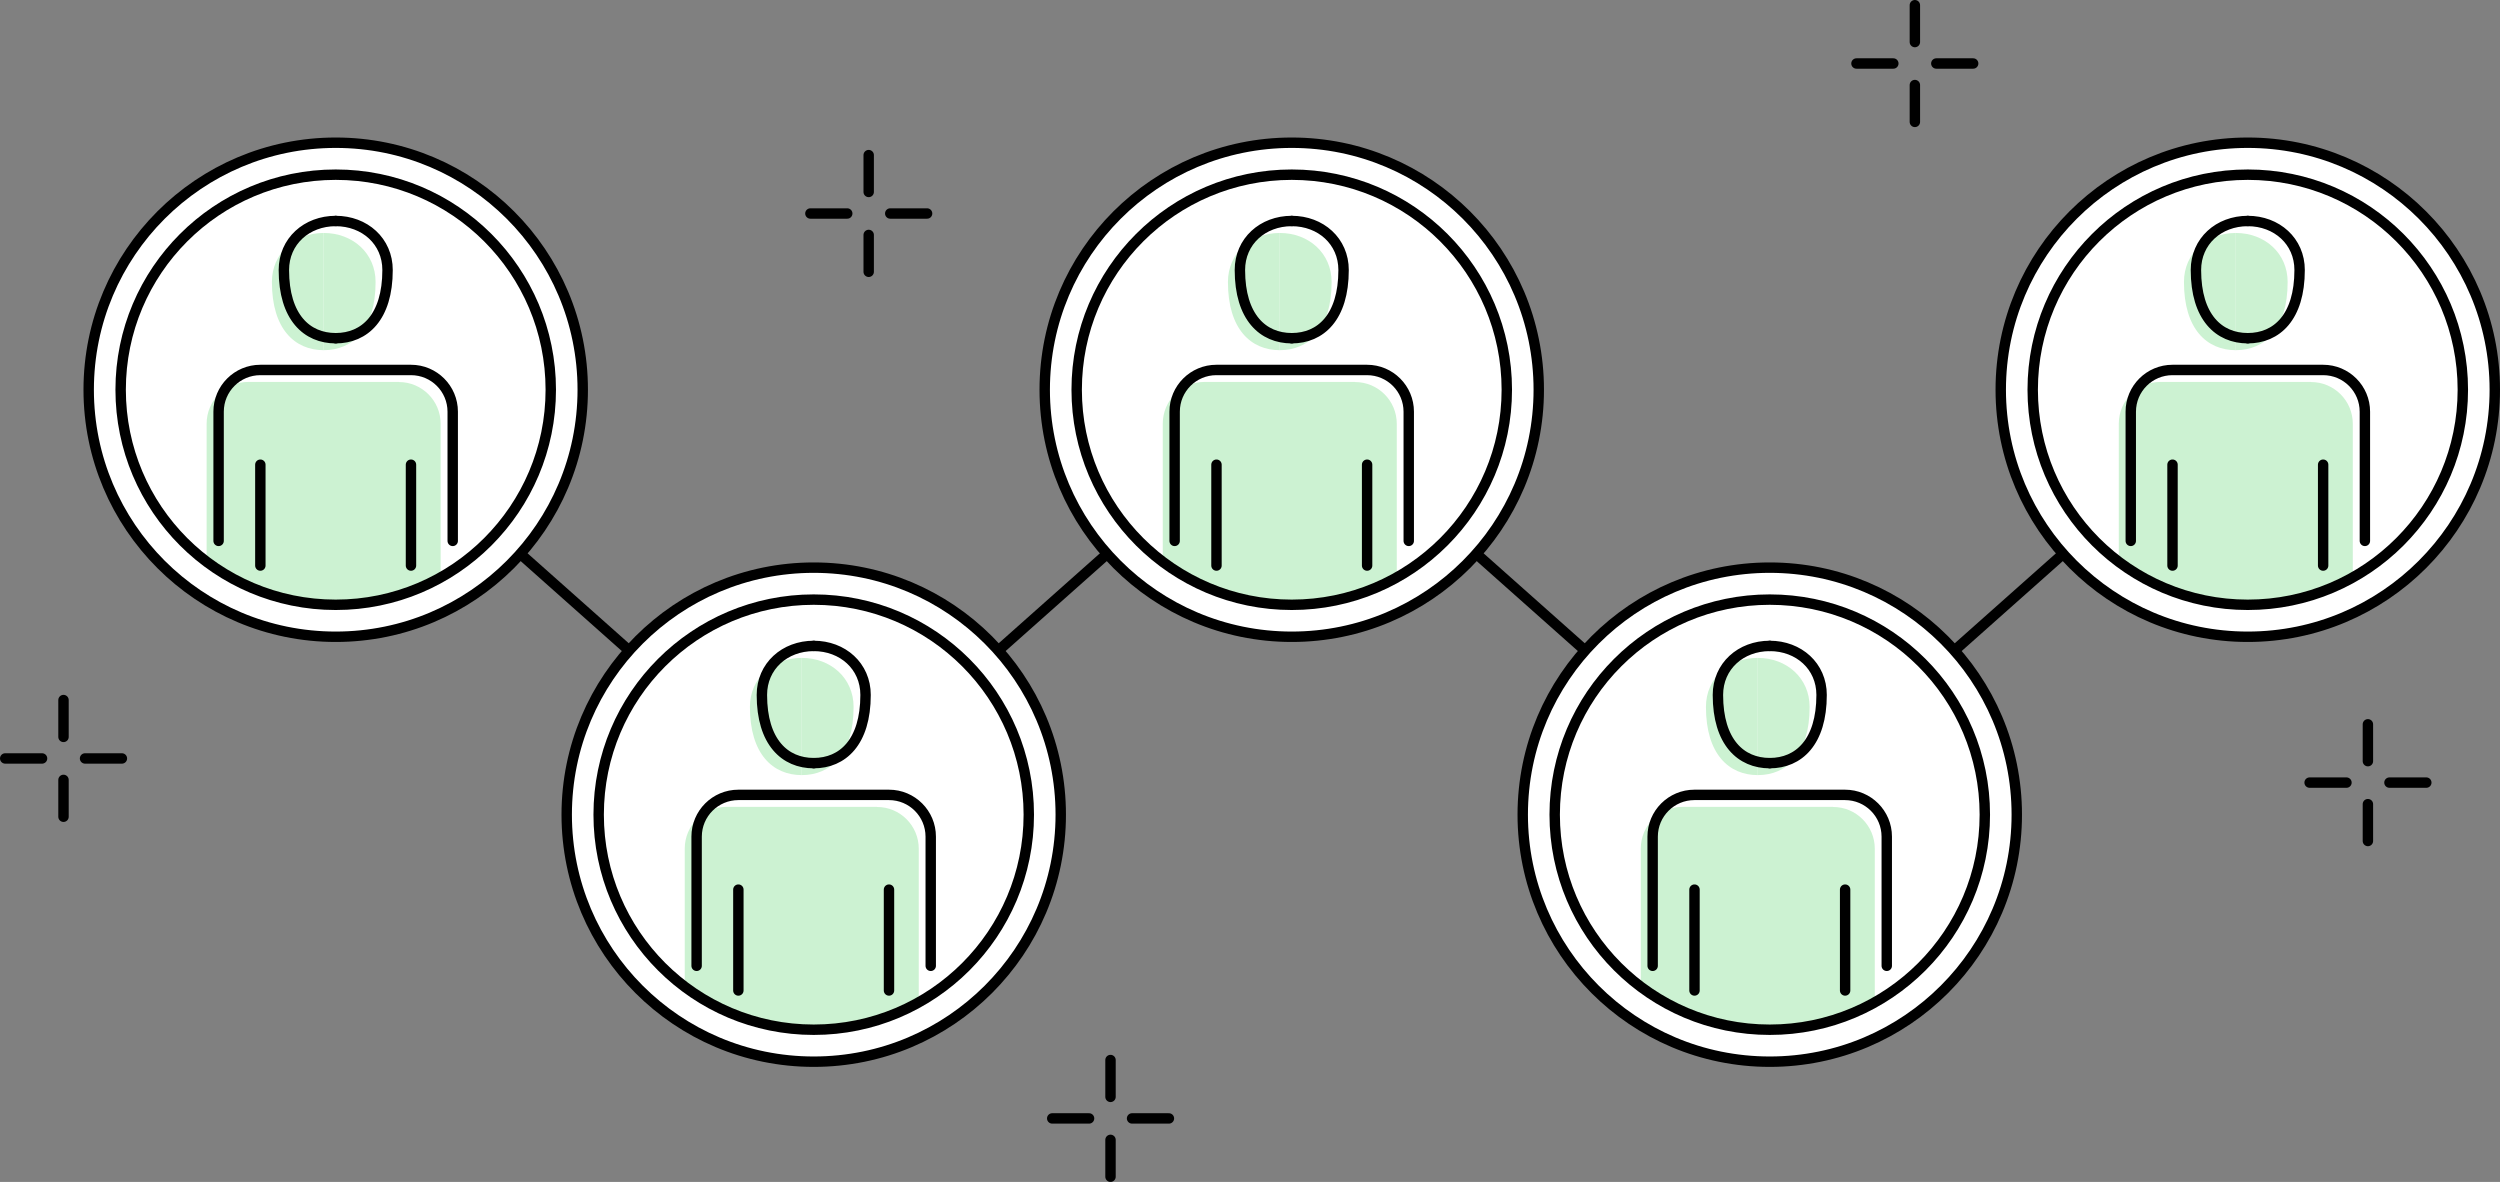 <?xml version="1.0" encoding="UTF-8"?><svg id="b" xmlns="http://www.w3.org/2000/svg" width="240.16" height="113.54" viewBox="0 0 240.16 113.54"><rect x="0" y="0" width="240.16" height="113.54" fill="#808080" stroke="none"/><defs><style>.d{fill:#fff;}.d,.e{stroke:#000;stroke-linecap:round;stroke-linejoin:round;}.e{fill:none;}.f{fill:#ccf2d2;}</style></defs><g id="c"><polyline class="e" points="32.25 37.44 78.17 78.26 124.09 37.44 170.01 78.26 215.93 37.44"/><circle class="d" cx="32.25" cy="37.44" r="23.73"/><circle class="d" cx="78.17" cy="78.26" r="23.73"/><circle class="d" cx="124.09" cy="37.44" r="23.73"/><circle class="d" cx="170.01" cy="78.26" r="23.73"/><circle class="d" cx="215.93" cy="37.44" r="23.73"/><path class="f" d="m31.1,33.64c-2.77,0-4.98-2.01-4.98-6.55,0-2.77,2.2-4.71,4.98-4.71"/><path class="f" d="m31.1,33.64c2.77,0,4.98-2.01,4.98-6.55,0-2.77-2.2-4.71-4.98-4.71"/><path class="f" d="m38.33,36.69h-14.47c-2.21,0-4.01,1.79-4.01,4.01v13.28c3.45,2.59,7.74,4.13,12.39,4.13,3.67,0,7.11-.96,10.09-2.63v-14.77c0-2.21-1.79-4.01-4.01-4.01Z"/><path class="e" d="m32.25,32.49c-2.77,0-4.98-2.01-4.98-6.55,0-2.77,2.2-4.71,4.98-4.71"/><path class="e" d="m32.25,32.49c2.77,0,4.98-2.01,4.98-6.55,0-2.77-2.2-4.71-4.98-4.71"/><line class="e" x1="39.48" y1="44.64" x2="39.48" y2="54.33"/><path class="e" d="m43.49,51.96v-12.41c0-2.21-1.79-4.01-4.01-4.01h-14.47c-2.21,0-4.01,1.79-4.01,4.01v12.41"/><line class="e" x1="25.01" y1="44.64" x2="25.01" y2="54.33"/><circle class="e" cx="32.25" cy="37.44" r="20.66"/><path class="f" d="m77.02,74.46c-2.77,0-4.98-2.01-4.98-6.55,0-2.77,2.2-4.71,4.98-4.71"/><path class="f" d="m77.02,74.46c2.77,0,4.98-2.01,4.98-6.55,0-2.77-2.2-4.71-4.98-4.71"/><path class="f" d="m84.26,77.51h-14.47c-2.21,0-4.01,1.79-4.01,4.01v13.28c3.45,2.59,7.74,4.13,12.39,4.13,3.67,0,7.11-.96,10.09-2.63v-14.77c0-2.21-1.79-4.01-4.01-4.01Z"/><path class="e" d="m78.17,73.31c-2.77,0-4.98-2.01-4.98-6.55,0-2.77,2.2-4.71,4.98-4.71"/><path class="e" d="m78.17,73.31c2.77,0,4.98-2.01,4.98-6.55,0-2.77-2.2-4.71-4.98-4.71"/><line class="e" x1="85.4" y1="85.46" x2="85.4" y2="95.15"/><path class="e" d="m89.41,92.78v-12.41c0-2.21-1.79-4.01-4.01-4.01h-14.47c-2.21,0-4.01,1.79-4.01,4.01v12.41"/><line class="e" x1="70.93" y1="85.46" x2="70.93" y2="95.15"/><circle class="e" cx="78.17" cy="78.26" r="20.66"/><path class="f" d="m122.94,33.64c-2.77,0-4.98-2.01-4.98-6.55,0-2.77,2.2-4.71,4.98-4.71"/><path class="f" d="m122.94,33.64c2.77,0,4.98-2.01,4.98-6.55,0-2.77-2.2-4.71-4.98-4.71"/><path class="f" d="m130.18,36.69h-14.47c-2.21,0-4.01,1.79-4.01,4.01v13.28c3.45,2.59,7.74,4.13,12.39,4.13,3.67,0,7.11-.96,10.09-2.63v-14.77c0-2.21-1.79-4.01-4.01-4.01Z"/><path class="e" d="m124.09,32.49c-2.77,0-4.98-2.01-4.98-6.55,0-2.77,2.2-4.71,4.98-4.71"/><path class="e" d="m124.09,32.49c2.77,0,4.98-2.01,4.98-6.55,0-2.77-2.2-4.71-4.98-4.71"/><line class="e" x1="131.33" y1="44.64" x2="131.33" y2="54.33"/><path class="e" d="m135.33,51.96v-12.41c0-2.21-1.79-4.01-4.01-4.01h-14.47c-2.21,0-4.01,1.79-4.01,4.01v12.41"/><line class="e" x1="116.86" y1="44.64" x2="116.86" y2="54.33"/><circle class="e" cx="124.09" cy="37.44" r="20.66"/><path class="f" d="m168.86,74.46c-2.77,0-4.98-2.01-4.98-6.55,0-2.77,2.2-4.71,4.98-4.71"/><path class="f" d="m168.86,74.46c2.77,0,4.98-2.01,4.98-6.55,0-2.77-2.2-4.71-4.98-4.71"/><path class="f" d="m176.1,77.51h-14.47c-2.21,0-4.01,1.79-4.01,4.01v13.28c3.45,2.59,7.74,4.13,12.39,4.13,3.67,0,7.11-.96,10.09-2.63v-14.77c0-2.21-1.79-4.01-4.01-4.01Z"/><path class="e" d="m170.01,73.31c-2.77,0-4.98-2.01-4.98-6.55,0-2.77,2.2-4.71,4.98-4.71"/><path class="e" d="m170.01,73.31c2.77,0,4.98-2.01,4.98-6.55,0-2.77-2.2-4.71-4.98-4.71"/><line class="e" x1="177.25" y1="85.46" x2="177.25" y2="95.15"/><path class="e" d="m181.25,92.78v-12.41c0-2.21-1.79-4.01-4.01-4.01h-14.47c-2.21,0-4.01,1.79-4.01,4.01v12.41"/><line class="e" x1="162.78" y1="85.46" x2="162.78" y2="95.15"/><circle class="e" cx="170.01" cy="78.26" r="20.66"/><path class="f" d="m214.78,33.64c-2.77,0-4.98-2.01-4.98-6.55,0-2.77,2.2-4.71,4.98-4.71"/><path class="f" d="m214.78,33.64c2.77,0,4.98-2.01,4.98-6.55,0-2.77-2.2-4.71-4.98-4.71"/><path class="f" d="m222.02,36.69h-14.47c-2.21,0-4.01,1.79-4.01,4.01v13.28c3.45,2.59,7.74,4.13,12.39,4.13,3.67,0,7.11-.96,10.09-2.63v-14.77c0-2.21-1.79-4.01-4.01-4.01Z"/><path class="e" d="m215.93,32.49c-2.77,0-4.98-2.01-4.98-6.55,0-2.77,2.2-4.71,4.98-4.71"/><path class="e" d="m215.93,32.49c2.77,0,4.98-2.01,4.98-6.55,0-2.77-2.2-4.71-4.98-4.71"/><line class="e" x1="223.17" y1="44.64" x2="223.17" y2="54.33"/><path class="e" d="m227.18,51.96v-12.41c0-2.21-1.79-4.01-4.01-4.01h-14.47c-2.21,0-4.01,1.79-4.01,4.01v12.41"/><line class="e" x1="208.7" y1="44.64" x2="208.7" y2="54.33"/><circle class="e" cx="215.93" cy="37.44" r="20.66"/><line class="e" x1="178.34" y1="6.1" x2="181.88" y2="6.1"/><line class="e" x1="186.01" y1="6.1" x2="189.55" y2="6.1"/><line class="e" x1="183.95" y1=".5" x2="183.95" y2="4.04"/><line class="e" x1="183.95" y1="8.17" x2="183.95" y2="11.71"/><line class="e" x1=".5" y1="72.86" x2="4.04" y2="72.86"/><line class="e" x1="8.17" y1="72.86" x2="11.71" y2="72.86"/><line class="e" x1="6.1" y1="67.25" x2="6.1" y2="70.79"/><line class="e" x1="6.1" y1="74.92" x2="6.1" y2="78.46"/><line class="e" x1="77.85" y1="20.51" x2="81.39" y2="20.51"/><line class="e" x1="85.52" y1="20.51" x2="89.06" y2="20.51"/><line class="e" x1="83.45" y1="14.9" x2="83.45" y2="18.44"/><line class="e" x1="83.45" y1="22.57" x2="83.45" y2="26.11"/><line class="e" x1="221.87" y1="75.18" x2="225.41" y2="75.18"/><line class="e" x1="229.54" y1="75.18" x2="233.08" y2="75.18"/><line class="e" x1="227.47" y1="69.58" x2="227.47" y2="73.12"/><line class="e" x1="227.47" y1="77.25" x2="227.47" y2="80.79"/><line class="e" x1="101.08" y1="107.44" x2="104.62" y2="107.44"/><line class="e" x1="108.75" y1="107.44" x2="112.29" y2="107.44"/><line class="e" x1="106.68" y1="101.83" x2="106.68" y2="105.37"/><line class="e" x1="106.68" y1="109.5" x2="106.68" y2="113.04"/></g></svg>